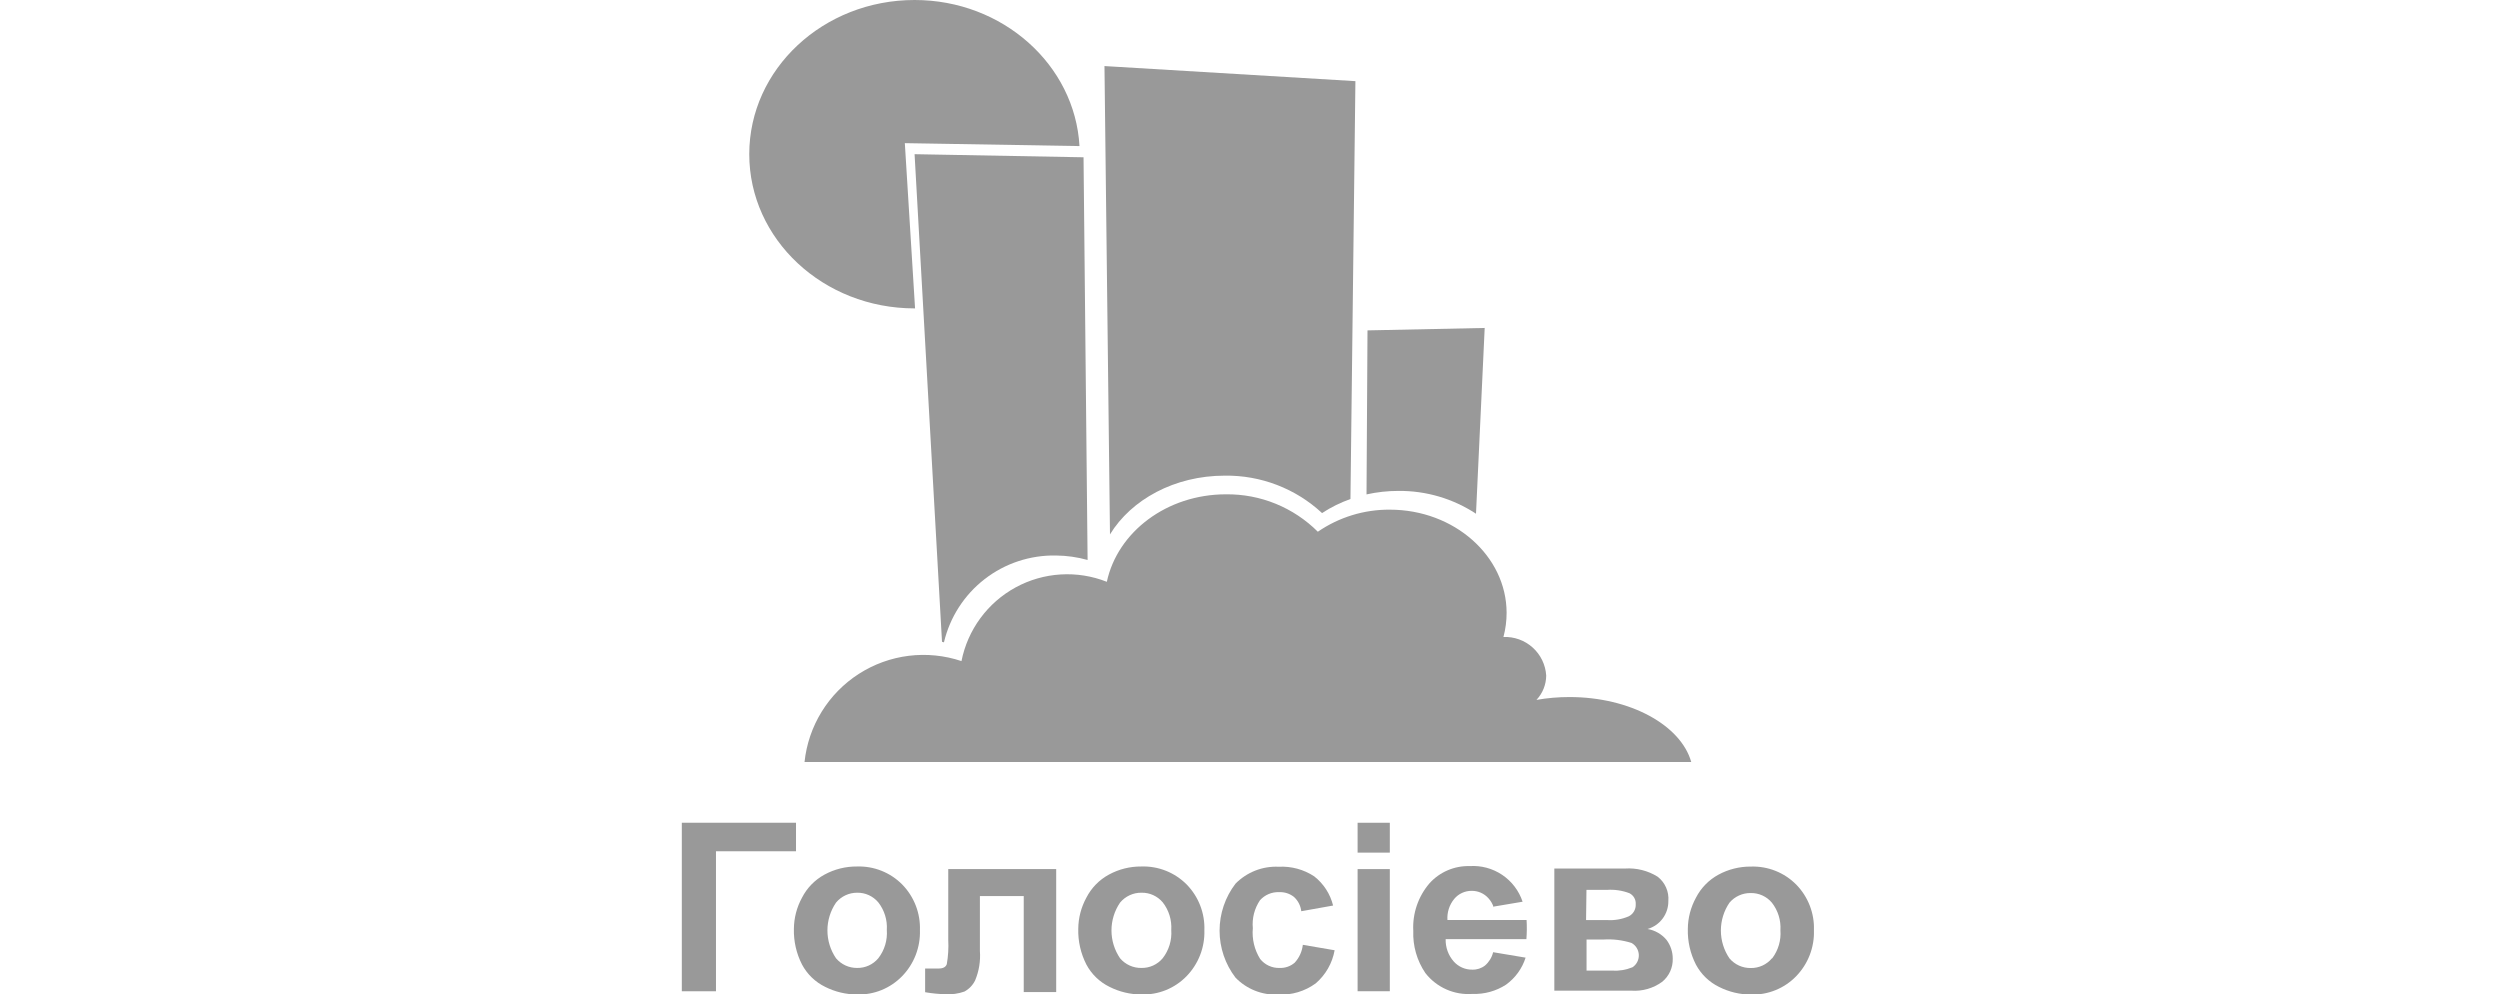 <svg width="176" height="70" viewBox="0 0 176 70" fill="none" xmlns="http://www.w3.org/2000/svg">
<g clip-path="url(#clip0)">
<path d="M64.386 21.711H64.42L63.7 10.078L75.996 10.284C75.676 4.571 70.602 0 64.386 0C57.959 0 52.748 4.862 52.748 10.855C52.748 16.849 57.959 21.711 64.386 21.711Z" fill="#999999"/>
<path d="M86.216 33.486C88.756 33.448 91.212 34.391 93.072 36.12C93.697 35.711 94.368 35.379 95.072 35.131L95.421 5.713L77.755 4.651L78.143 37.622C79.64 35.166 82.697 33.486 86.216 33.486Z" fill="#999999"/>
<path d="M103.91 36.166L104.522 23.088L96.272 23.259L96.203 34.806C96.942 34.642 97.697 34.559 98.454 34.56C100.392 34.543 102.291 35.101 103.91 36.166Z" fill="#999999"/>
<path d="M66.317 45.181L66.454 45.221C66.872 43.453 67.884 41.881 69.321 40.768C70.758 39.656 72.533 39.07 74.35 39.108C75.099 39.115 75.845 39.22 76.567 39.422L76.281 11.073L64.386 10.855L66.317 45.181Z" fill="#999999"/>
<path d="M97.843 35.88C96.035 35.867 94.266 36.41 92.776 37.434C91.927 36.586 90.918 35.916 89.808 35.464C88.697 35.012 87.507 34.786 86.308 34.8C82.143 34.8 78.675 37.451 77.921 40.959C76.887 40.55 75.775 40.373 74.665 40.442C73.555 40.51 72.474 40.821 71.498 41.354C70.521 41.887 69.674 42.627 69.016 43.524C68.358 44.42 67.904 45.45 67.688 46.541C66.493 46.141 65.223 46.014 63.972 46.169C62.721 46.325 61.521 46.76 60.46 47.442C59.4 48.123 58.506 49.035 57.844 50.108C57.183 51.181 56.771 52.389 56.639 53.643H119.063C118.331 51.054 114.766 49.072 110.493 49.072C109.713 49.071 108.935 49.138 108.167 49.272C108.604 48.807 108.849 48.195 108.853 47.558C108.806 46.802 108.464 46.094 107.901 45.587C107.338 45.079 106.599 44.813 105.842 44.844C105.992 44.285 106.067 43.709 106.065 43.13C106.053 39.148 102.38 35.88 97.843 35.88Z" fill="#999999"/>
<path d="M80.349 61.001C79.551 60.994 78.765 61.191 78.064 61.573C77.385 61.942 76.833 62.507 76.481 63.195C76.113 63.868 75.916 64.622 75.91 65.389C75.887 66.262 76.084 67.126 76.481 67.903C76.845 68.585 77.415 69.135 78.11 69.474C78.808 69.827 79.579 70.011 80.361 70.011C80.949 70.028 81.535 69.923 82.081 69.702C82.627 69.48 83.121 69.148 83.532 68.726C83.948 68.298 84.274 67.79 84.49 67.234C84.706 66.677 84.807 66.083 84.788 65.486C84.809 64.895 84.71 64.306 84.497 63.754C84.284 63.202 83.961 62.699 83.549 62.275C83.132 61.853 82.633 61.522 82.083 61.303C81.532 61.084 80.942 60.981 80.349 61.001ZM81.852 67.463C81.67 67.68 81.441 67.854 81.183 67.972C80.925 68.09 80.644 68.148 80.361 68.143C80.075 68.149 79.791 68.091 79.53 67.973C79.269 67.856 79.037 67.681 78.852 67.463C78.459 66.885 78.248 66.203 78.248 65.504C78.248 64.804 78.459 64.121 78.852 63.544C79.036 63.322 79.268 63.144 79.53 63.023C79.792 62.902 80.078 62.842 80.366 62.847C80.65 62.842 80.931 62.9 81.189 63.018C81.447 63.136 81.675 63.309 81.858 63.527C82.289 64.079 82.502 64.77 82.457 65.469C82.509 66.186 82.294 66.896 81.852 67.463Z" fill="#999999"/>
<path d="M126.456 62.276C126.04 61.855 125.542 61.526 124.992 61.307C124.442 61.089 123.853 60.987 123.262 61.007C122.464 61 121.678 61.197 120.977 61.578C120.298 61.947 119.746 62.513 119.394 63.201C119.026 63.874 118.829 64.628 118.823 65.395C118.8 66.268 118.997 67.132 119.394 67.909C119.758 68.591 120.328 69.141 121.023 69.48C121.721 69.833 122.492 70.017 123.274 70.017C123.863 70.034 124.448 69.929 124.994 69.707C125.54 69.486 126.034 69.154 126.445 68.732C126.861 68.304 127.187 67.796 127.403 67.24C127.619 66.683 127.72 66.089 127.702 65.492C127.722 64.9 127.622 64.309 127.408 63.756C127.194 63.203 126.87 62.7 126.456 62.276ZM124.742 67.469C124.56 67.686 124.331 67.86 124.073 67.978C123.815 68.095 123.534 68.154 123.251 68.149C122.967 68.153 122.685 68.094 122.426 67.977C122.167 67.859 121.938 67.686 121.754 67.469C121.36 66.891 121.15 66.208 121.15 65.509C121.15 64.81 121.36 64.127 121.754 63.55C121.938 63.333 122.167 63.159 122.426 63.042C122.685 62.924 122.967 62.866 123.251 62.87C123.534 62.865 123.815 62.923 124.073 63.041C124.331 63.158 124.56 63.332 124.742 63.55C125.173 64.102 125.387 64.793 125.342 65.492C125.396 66.198 125.191 66.898 124.765 67.463L124.742 67.469Z" fill="#999999"/>
<path d="M115.989 65.401C116.416 65.278 116.79 65.019 117.054 64.662C117.318 64.306 117.458 63.873 117.452 63.43C117.479 63.103 117.423 62.775 117.29 62.476C117.158 62.176 116.952 61.915 116.692 61.716C116.008 61.292 115.21 61.092 114.407 61.144H109.425V69.743H114.847C115.624 69.798 116.395 69.575 117.024 69.115C117.262 68.917 117.453 68.668 117.581 68.386C117.708 68.103 117.77 67.796 117.761 67.486C117.762 67.013 117.609 66.552 117.326 66.172C116.987 65.764 116.513 65.491 115.989 65.401ZM111.687 62.647H113.133C113.669 62.611 114.207 62.69 114.71 62.881C114.852 62.952 114.971 63.064 115.05 63.202C115.13 63.34 115.166 63.499 115.155 63.658C115.164 63.83 115.124 64.001 115.039 64.151C114.954 64.301 114.828 64.423 114.675 64.504C114.19 64.716 113.661 64.808 113.133 64.772H111.659L111.687 62.647ZM114.921 68.097C114.471 68.282 113.984 68.362 113.498 68.332H111.693V66.144H112.864C113.538 66.099 114.214 66.18 114.858 66.383C115.009 66.467 115.135 66.588 115.225 66.735C115.315 66.882 115.366 67.049 115.373 67.221C115.38 67.393 115.342 67.564 115.264 67.718C115.186 67.871 115.07 68.002 114.927 68.097H114.921Z" fill="#999999"/>
<path d="M97.843 61.184H95.575V69.783H97.843V61.184Z" fill="#999999"/>
<path d="M91.147 67.772C90.855 68.025 90.477 68.158 90.09 68.143C89.827 68.153 89.565 68.1 89.326 67.99C89.087 67.88 88.877 67.715 88.713 67.509C88.31 66.863 88.13 66.102 88.199 65.344C88.135 64.65 88.312 63.956 88.702 63.378C88.871 63.189 89.08 63.039 89.315 62.94C89.549 62.841 89.802 62.796 90.056 62.807C90.432 62.791 90.801 62.91 91.096 63.144C91.383 63.406 91.566 63.763 91.61 64.15L93.85 63.75C93.649 62.934 93.18 62.21 92.518 61.693C91.779 61.208 90.904 60.972 90.022 61.019C89.46 60.992 88.899 61.084 88.375 61.289C87.852 61.494 87.377 61.806 86.982 62.207C86.253 63.157 85.858 64.321 85.858 65.518C85.858 66.715 86.253 67.879 86.982 68.829C87.37 69.228 87.837 69.54 88.354 69.745C88.871 69.95 89.426 70.043 89.982 70.017C90.928 70.067 91.862 69.788 92.627 69.229C93.326 68.628 93.796 67.805 93.958 66.898L91.719 66.515C91.667 66.984 91.467 67.425 91.147 67.772Z" fill="#999999"/>
<path d="M107.471 64.767H101.9C101.864 64.231 102.034 63.702 102.374 63.287C102.524 63.106 102.711 62.961 102.924 62.863C103.136 62.764 103.368 62.714 103.603 62.715C103.824 62.712 104.044 62.757 104.247 62.845C104.45 62.934 104.631 63.065 104.78 63.23C104.952 63.416 105.081 63.639 105.157 63.881V63.824L107.191 63.481C106.934 62.709 106.429 62.044 105.754 61.59C105.078 61.136 104.272 60.919 103.46 60.973C102.93 60.959 102.403 61.06 101.916 61.269C101.428 61.478 100.992 61.79 100.637 62.184C99.84 63.112 99.431 64.311 99.495 65.532C99.454 66.588 99.752 67.629 100.346 68.503C100.735 69.003 101.242 69.398 101.821 69.654C102.4 69.911 103.034 70.019 103.665 69.972C104.5 70.002 105.324 69.775 106.025 69.32C106.677 68.851 107.16 68.183 107.402 67.418L105.117 67.035C105.029 67.399 104.829 67.727 104.545 67.972C104.29 68.171 103.972 68.274 103.648 68.263C103.403 68.267 103.16 68.218 102.935 68.119C102.71 68.02 102.509 67.875 102.346 67.692C101.962 67.258 101.758 66.694 101.774 66.115H107.459C107.494 65.666 107.498 65.216 107.471 64.767Z" fill="#999999"/>
<path d="M56.039 57.922H48V69.783H50.405V59.928H56.039V57.922Z" fill="#999999"/>
<path d="M60.33 61.001C59.532 60.994 58.745 61.191 58.044 61.573C57.365 61.942 56.814 62.507 56.462 63.195C56.093 63.868 55.897 64.622 55.89 65.389C55.868 66.262 56.064 67.126 56.462 67.903C56.825 68.585 57.395 69.135 58.09 69.474C58.788 69.827 59.559 70.011 60.341 70.011C60.929 70.028 61.514 69.922 62.059 69.701C62.603 69.479 63.096 69.147 63.506 68.726C63.923 68.298 64.249 67.791 64.465 67.234C64.68 66.677 64.782 66.083 64.763 65.486C64.784 64.895 64.684 64.306 64.471 63.754C64.258 63.203 63.936 62.7 63.523 62.276C63.108 61.854 62.61 61.523 62.06 61.304C61.51 61.085 60.921 60.982 60.33 61.001ZM61.832 67.463C61.65 67.68 61.422 67.854 61.164 67.972C60.906 68.09 60.625 68.148 60.341 68.143C60.059 68.146 59.779 68.086 59.523 67.969C59.266 67.851 59.038 67.678 58.856 67.463C58.462 66.885 58.251 66.203 58.251 65.504C58.251 64.804 58.462 64.121 58.856 63.544C59.037 63.325 59.264 63.15 59.52 63.029C59.777 62.909 60.057 62.846 60.341 62.847C60.625 62.842 60.906 62.9 61.164 63.018C61.422 63.136 61.65 63.309 61.832 63.527C62.264 64.079 62.477 64.77 62.432 65.469C62.486 66.185 62.272 66.896 61.832 67.463Z" fill="#999999"/>
<path d="M66.757 66.166C66.787 66.74 66.753 67.315 66.654 67.88C66.58 68.08 66.397 68.183 66.083 68.183C65.952 68.183 65.769 68.183 65.512 68.183H65.129V69.852C65.603 69.934 66.082 69.982 66.563 69.994C67.015 70.02 67.467 69.956 67.894 69.806C68.221 69.63 68.485 69.356 68.648 69.023C68.922 68.368 69.038 67.657 68.985 66.949V63.081H72.071V69.84H74.356V61.184H66.757V66.166Z" fill="#999999"/>
<path d="M97.843 57.922H95.575V60.025H97.843V57.922Z" fill="#999999"/>
</g>
<defs>
<clipPath id="clip0">
<rect width="79.701" height="70" fill="white" transform="translate(48)"/>
</clipPath>
</defs>
</svg>
